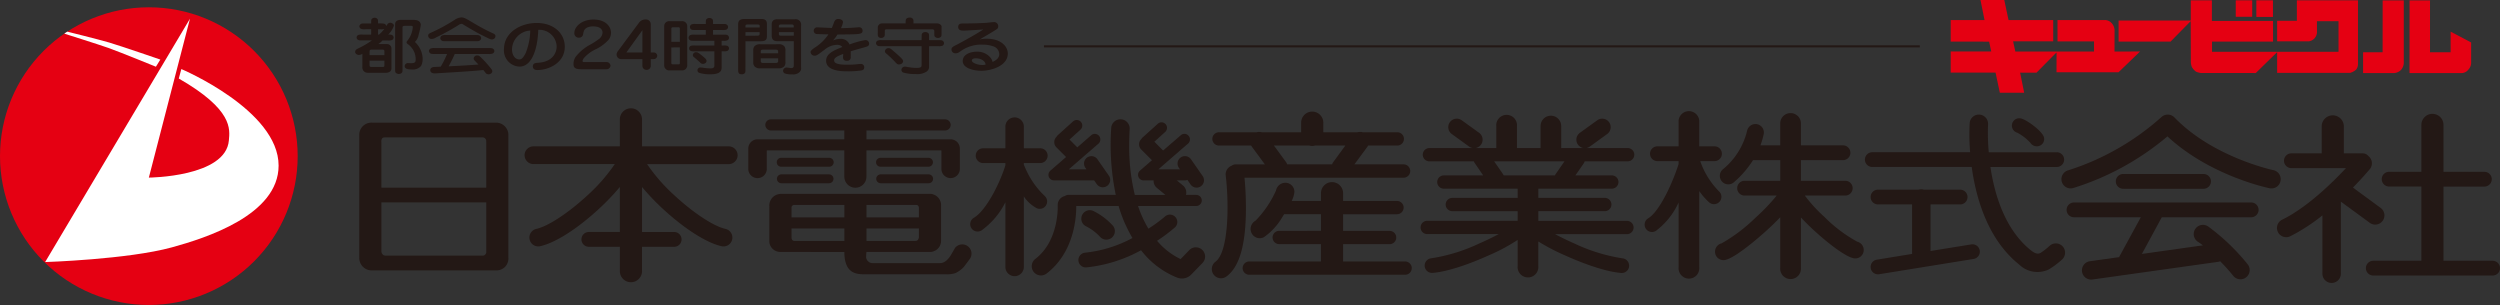 <svg xmlns="http://www.w3.org/2000/svg" xmlns:xlink="http://www.w3.org/1999/xlink" width="409.835" height="50" viewBox="0 0 409.835 50">
  <rect x="0" y="0" width="409.835" height="50" fill="#333333" stroke="none"/>
  <defs>
    <clipPath id="clip-path">
      <rect id="Rectangle_2090" data-name="Rectangle 2090" width="409.835" height="50" fill="none"/>
    </clipPath>
    <clipPath id="clip-path-2">
      <path id="Path_21434" data-name="Path 21434" d="M0,24.559A24.4,24.4,0,1,0,24.4.157,24.4,24.4,0,0,0,0,24.559" transform="translate(0 -0.157)" fill="none"/>
    </clipPath>
  </defs>
  <g id="Group_3353" data-name="Group 3353" transform="translate(0 0)">
    <g id="Group_3349" data-name="Group 3349" transform="translate(0 0)">
      <g id="Group_3348" data-name="Group 3348" clip-path="url(#clip-path)">
        <path id="Path_21392" data-name="Path 21392" d="M10,6.507V5.974c0-.145,0-.373.335-.373h1.783c.312,0,.312.175.312.335v.571Zm2.994-2.4a1.507,1.507,0,0,0,.7-.076.487.487,0,0,0,.251-.4.484.484,0,0,0-.267-.419,1.319,1.319,0,0,0-.625-.069,3.623,3.623,0,0,0,.937-1.463c0-.335-.449-.48-.579-.48a.62.62,0,0,0-.442.19l-.244.358c-.046-.434-.48-.434-.945-.434h-.389V1.19c0-.328,0-.472-.084-.587a.624.624,0,0,0-.48-.221.613.613,0,0,0-.48.221c-.084.114-.084.259-.084.587v.13H9.281c-.4,0-.571,0-.686.076a.482.482,0,0,0-.267.4.466.466,0,0,0,.267.4,1.559,1.559,0,0,0,.686.069h.983v.876H8.831a1.6,1.6,0,0,0-.693.069.5.5,0,0,0-.267.4.457.457,0,0,0,.274.411c.122.076.29.076.686.076h1.554a14.758,14.758,0,0,1-2.247,1.31c-.267.137-.5.259-.5.579,0,.335.4.5.6.5a1.3,1.3,0,0,0,.579-.183V8.458a.87.87,0,0,0,.945.945h2.994a.99.99,0,0,0,.686-.282.784.784,0,0,0,.145-.533V5.4a.722.722,0,0,0-.785-.7H11.414a2.843,2.843,0,0,0,.7-.594Zm-.564,3.306v.7c0,.29-.03.335-.335.335H10.454c-.312,0-.457,0-.457-.312V7.414ZM11.391,3.148V2.271h.389a1.842,1.842,0,0,0,.648-.053,8.314,8.314,0,0,1-.869.929Zm5.371-1.44c.267,0,.32.038.32.267A3.985,3.985,0,0,1,16.2,4.146c-.084.114-.137.175-.137.274s.023.137.183.274a2.991,2.991,0,0,1,1.31,2.522c0,.3,0,.617-.724.617l-.5-.015a.522.522,0,0,0-.579.5c0,.5.678.549,1.3.549a1.712,1.712,0,0,0,1.4-.6,2.549,2.549,0,0,0,.251-1.173,3.905,3.905,0,0,0-1.272-2.743,2.162,2.162,0,0,0,.617-1.211,11.442,11.442,0,0,0,.35-1.577c0-.335-.236-.83-1.135-.83h-2.2c-.114,0-.876.008-.876.724V8.793c0,.328,0,.48.091.587a.73.73,0,0,0,.96.076c.16-.137.16-.236.16-.663V2.05c0-.206.015-.343.411-.343Z" transform="translate(50.585 2.527)" fill="#231815"/>
        <path id="Path_21393" data-name="Path 21393" d="M10.3,6.371c-.427,0-.609,0-.777-.137a.563.563,0,0,1-.183-.358.5.5,0,0,1,.282-.4A1.52,1.52,0,0,1,10.3,5.4h8.807c.434,0,.617,0,.785.137a.563.563,0,0,1,.183.358.512.512,0,0,1-.282.4,1.559,1.559,0,0,1-.686.076H13.571c-.13.35-.739,1.569-1,2.019,1.409-.069,2.24-.107,4.236-.244.213-.015.48-.038.648-.046-.1-.114-.556-.587-.64-.678a.4.4,0,0,1-.137-.312.542.542,0,0,1,.594-.5c.206,0,.3.015.762.48a20.354,20.354,0,0,1,1.524,1.722.605.605,0,0,1,.168.381c0,.343-.373.51-.587.51a.7.7,0,0,1-.434-.145c-.023-.03-.3-.381-.457-.564-1.227.168-6.171.449-6.483.472-.236.008-1.265.084-1.486.084-.587,0-.716-.312-.716-.541,0-.244.19-.449.526-.5.137-.015.785-.038,1.181-.061a15.043,15.043,0,0,0,1.044-2.08ZM14.912,1.51a.439.439,0,0,0-.244-.084.857.857,0,0,0-.419.168,40.626,40.626,0,0,1-3.809,2.1,1.308,1.308,0,0,1-.655.213.548.548,0,0,1-.571-.533c0-.282.145-.358.792-.648A28.648,28.648,0,0,0,13.525.794a2.136,2.136,0,0,1,1.15-.419c.434,0,.785.213,2,.937a34.266,34.266,0,0,0,3.063,1.63c.244.1.51.213.51.518a.557.557,0,0,1-.609.518c-.137,0-.221,0-.96-.373-1.288-.632-1.432-.724-2.7-1.455Zm2.027,1.752c.472,0,.609,0,.792.16a.454.454,0,0,1-.107.769c-.13.084-.3.084-.686.084H12.169c-.472,0-.617,0-.792-.152a.435.435,0,0,1-.168-.358.508.508,0,0,1,.267-.419,1.363,1.363,0,0,1,.693-.084Z" transform="translate(60.976 2.481)" fill="#231815"/>
        <path id="Path_21394" data-name="Path 21394" d="M15.156,1.736a10.6,10.6,0,0,1-.67,3.489,3.291,3.291,0,0,1-.594,1,.715.715,0,0,1-.556.244c-.678,0-1.173-.716-1.173-1.653a3.172,3.172,0,0,1,2.994-3.078m1.31-.114a2.826,2.826,0,0,1,3.017,2.72c0,1.074-.7,2.567-3.116,2.682-.236.008-.792.038-.792.594,0,.122.038.594.754.594,1.828,0,4.487-1.166,4.487-3.809,0-2.255-1.859-3.908-4.594-3.908-2.651,0-5.379,1.547-5.379,4.3A2.654,2.654,0,0,0,13.4,7.648c1.92,0,2.948-2.621,3.07-6.026" transform="translate(71.771 3.269)" fill="#231815"/>
        <path id="Path_21395" data-name="Path 21395" d="M13.5,8.565c-1.082,0-1.158-.457-1.158-.846a2.069,2.069,0,0,1,.389-1.242,7.7,7.7,0,0,1,2.484-2.019A9.884,9.884,0,0,0,16.379,3.7,1.453,1.453,0,0,0,17.1,2.6c0-.731-.64-1.059-1.539-1.059a2.271,2.271,0,0,0-1,.2c-.465.259-.549.541-.648,1.1a.649.649,0,0,1-.693.549.712.712,0,0,1-.747-.747c0-1.059,1.211-2.225,3.146-2.225,1.988,0,2.872,1.158,2.872,2.186a1.95,1.95,0,0,1-.358,1.082A6.738,6.738,0,0,1,16.1,5.236a5.986,5.986,0,0,0-1.927,1.356,1.34,1.34,0,0,0-.358.617c0,.145.145.183.328.183h3.573a.647.647,0,0,1,.693.587.646.646,0,0,1-.693.587Z" transform="translate(81.678 2.785)" fill="#231815"/>
        <path id="Path_21396" data-name="Path 21396" d="M14.868,5.828,17.5,2.171V5.828Zm4.457,1.089a.58.58,0,0,0,.609-.541.579.579,0,0,0-.609-.549h-.457V1.166a.785.785,0,0,0-.876-.747,1.293,1.293,0,0,0-1.044.518L13.474,5.622a.9.9,0,0,0-.206.549.752.752,0,0,0,.808.747H17.5v1.15a.648.648,0,0,0,.678.609.658.658,0,0,0,.693-.609V6.918Z" transform="translate(87.814 2.772)" fill="#231815"/>
        <path id="Path_21397" data-name="Path 21397" d="M15.465,4.288V2.139c0-.168.084-.229.328-.229h.8c.122,0,.267.015.267.229V4.288ZM15.214.913a.814.814,0,0,0-.922.823V8.15a.82.82,0,0,0,.922.83h1.92a.829.829,0,0,0,.937-.83V1.735a.823.823,0,0,0-.937-.823Zm1.646,4.3V7.769a.2.2,0,0,1-.229.221h-.9c-.221,0-.267-.1-.267-.206V5.217Zm6.849-1.089h.251a1.451,1.451,0,0,0,.693-.076.487.487,0,0,0,.267-.427.48.48,0,0,0-.168-.358c-.168-.145-.29-.145-.792-.145H22.3V2.36h1.5a1.663,1.663,0,0,0,.7-.069.51.51,0,0,0,.267-.427.469.469,0,0,0-.168-.35c-.175-.145-.289-.145-.8-.145H22.3V1.2c0-.343,0-.48-.084-.587A.63.63,0,0,0,21.7.387a.618.618,0,0,0-.411.145c-.175.145-.175.244-.175.67V1.37H19.465a1.539,1.539,0,0,0-.686.069.487.487,0,0,0-.274.427.531.531,0,0,0,.168.358c.183.137.3.137.792.137h1.646v.762H19.252a1.451,1.451,0,0,0-.693.076.473.473,0,0,0-.267.427.45.45,0,0,0,.16.358c.175.145.3.145.8.145H22.52V4.9H19.328a1.81,1.81,0,0,0-.693.061.483.483,0,0,0-.259.411.441.441,0,0,0,.259.411,1.62,1.62,0,0,0,.693.069H22.52V8.12c0,.343-.091.533-.648.533a8.327,8.327,0,0,1-1.036-.084c-.046-.015-.526-.069-.564-.069a.476.476,0,0,0-.526.472.459.459,0,0,0,.32.419,5.931,5.931,0,0,0,1.775.229c1.3,0,1.867-.335,1.867-1.1V5.849h.251a1.6,1.6,0,0,0,.693-.069.451.451,0,0,0,0-.823A1.788,1.788,0,0,0,23.96,4.9h-.251ZM21.232,7.434c0-.259-.183-.419-.693-.838-.663-.533-.754-.594-.99-.594a.5.5,0,0,0-.556.457.375.375,0,0,0,.122.3c.015,0,.9.762,1.059.922a.582.582,0,0,0,.48.229c.251,0,.579-.168.579-.472" transform="translate(94.591 2.56)" fill="#231815"/>
        <path id="Path_21398" data-name="Path 21398" d="M17.08,1.8V1.6c0-.206.069-.29.373-.29h1.554c.282,0,.4.038.4.251V1.8Zm0,2.255h2.529c.5,0,.983-.1.983-.754V1.209c0-.792-.609-.8-.945-.8H16.9c-.358,0-1.021.046-1.021.838V8.675c0,.4,0,.8.594.8a.738.738,0,0,0,.427-.13c.175-.145.175-.259.175-.67ZM19.4,2.565v.3c0,.16-.069.282-.4.282H17.08V2.565ZM25,4.051V8c0,.152,0,.457-.434.457-.091,0-.6-.091-.709-.091a.582.582,0,0,0-.617.533.556.556,0,0,0,.259.427,3.479,3.479,0,0,0,1.242.16,1.528,1.528,0,0,0,1.143-.32.863.863,0,0,0,.312-.83V1.468A.886.886,0,0,0,25.209.447H22.322c-.571,0-.937.251-.937.83V3.167c0,.869.655.884,1.1.884Zm0-1.486v.579h-2.1c-.244,0-.343-.076-.343-.29v-.29ZM22.55,1.8V1.567c0-.259.29-.259.4-.259h1.63c.221,0,.411,0,.411.282V1.8Zm-3.009,2.75a1.207,1.207,0,0,0-.952.29.976.976,0,0,0-.229.747V7.456a.984.984,0,0,0,.229.747,1.2,1.2,0,0,0,.952.29h2.918a1.24,1.24,0,0,0,.952-.29,1,1,0,0,0,.221-.747V5.582a1.008,1.008,0,0,0-.221-.747,1.207,1.207,0,0,0-.952-.29Zm.046,1.478v-.3c0-.3.267-.3.434-.3H22c.152,0,.434,0,.434.3v.3Zm2.849.83v.457c0,.3-.282.3-.434.3H20.021c-.168,0-.434-.015-.434-.3V6.854Z" transform="translate(105.128 2.706)" fill="#231815"/>
        <path id="Path_21399" data-name="Path 21399" d="M21.382.752a.6.6,0,0,1,.6-.343c.282,0,.769.114.769.533a3.633,3.633,0,0,1-.335.968c.968-.008,1.684-.053,2.11-.084.137-.008.709-.061.83-.061a.544.544,0,0,1,.6.549c0,.5-.312.571-1.767.609-.648.015-1.691.023-2.339.03a8.982,8.982,0,0,1-.724.975,2.963,2.963,0,0,1,1.227-.267,1.5,1.5,0,0,1,1.463.929,13.8,13.8,0,0,1,2.552-.716.581.581,0,0,1,.663.587c0,.251-.107.381-.427.488-.716.221-1.889.526-2.59.754.008.35.008.937,0,1.1a.567.567,0,0,1-.632.457c-.625,0-.625-.442-.625-.594,0-.091.03-.449.03-.533-.808.312-1.493.594-1.493,1.051,0,.609.945.716,2.179.716a14.348,14.348,0,0,0,1.691-.084,3.274,3.274,0,0,1,.465-.038.527.527,0,0,1,.6.564c0,.389-.274.457-.457.5a15.1,15.1,0,0,1-2.491.137c-.762,0-3.3-.046-3.3-1.729,0-1.188,1.348-1.737,2.666-2.247a1.042,1.042,0,0,0-.876-.358,3.232,3.232,0,0,0-1.966.739c-1.2.907-1.371,1.036-1.684,1.036a.642.642,0,0,1-.686-.564c0-.145.038-.29.594-.693a7.558,7.558,0,0,0,2.331-2.232c-.3-.008-1.8-.038-1.981-.069a.516.516,0,0,1-.427-.518.546.546,0,0,1,.6-.564c.206,0,1.988.091,2.377.1.069-.183.373-.983.442-1.135" transform="translate(115.446 2.706)" fill="#231815"/>
        <path id="Path_21400" data-name="Path 21400" d="M26.318,3.555c0-.411,0-.51.168-.663a.682.682,0,0,1,.449-.137.647.647,0,0,1,.518.229c.084.1.084.244.084.571v.526h1.486c.5,0,.625,0,.792.145a.448.448,0,0,1,.168.35A.467.467,0,0,1,29.716,5a1.6,1.6,0,0,1-.693.069H27.537V8.446a.938.938,0,0,1-.465.823,2.725,2.725,0,0,1-1.653.373,7.232,7.232,0,0,1-2.148-.259A.514.514,0,0,1,23,8.926a.56.56,0,0,1,.6-.5,1.916,1.916,0,0,1,.4.053,8.159,8.159,0,0,0,1.47.152c.785,0,.838-.168.838-.5V5.071h-6.5c-.5,0-.625,0-.792-.145a.461.461,0,0,1-.175-.35.45.45,0,0,1,.274-.419,1.451,1.451,0,0,1,.693-.076h6.5ZM23.7,1.33a1.7,1.7,0,0,1,.046-.648c.046-.13.213-.3.617-.3a.574.574,0,0,1,.571.3c.046.1.046.122.046.648h3.908c.274,0,.693.251.693.5V2.915c0,.328,0,.472-.084.587a.654.654,0,0,1-.518.221.625.625,0,0,1-.419-.145c-.168-.137-.168-.251-.168-.663v-.32c0-.152-.061-.29-.343-.29H20.589c-.312,0-.312.145-.312.32v.29c0,.312,0,.457-.084.571a.633.633,0,0,1-.518.236.554.554,0,0,1-.51-.282,1.645,1.645,0,0,1-.038-.526V1.932a.707.707,0,0,1,.693-.6ZM21.816,7.494c-.449-.457-1.028-1-1.31-1.227a.482.482,0,0,1-.213-.373.568.568,0,0,1,.609-.5c.251,0,.35.076.9.564.366.312.891.777,1.143,1.036.335.343.335.449.335.541,0,.229-.236.533-.709.533-.236,0-.366-.16-.754-.571" transform="translate(124.771 2.501)" fill="#231815"/>
        <path id="Path_21401" data-name="Path 21401" d="M26.265,3.2c2.362,0,3.436,1.3,3.436,2.43,0,2.011-2.689,2.826-4.35,2.826-1.059,0-3.04-.35-3.04-1.6,0-1.036,1.166-1.531,2.293-1.531a2.788,2.788,0,0,1,2.118.823,1.726,1.726,0,0,1,.48.853c.282-.122,1.1-.5,1.1-1.257a1.384,1.384,0,0,0-1-1.3,4.9,4.9,0,0,0-1.729-.274,5.753,5.753,0,0,0-3.5,1c-.457.312-.6.419-.914.419a.636.636,0,0,1-.693-.617c0-.3.221-.472.716-.716,1.318-.67,3.748-2.057,4.5-2.575-.046.015-2.834.19-3.253.19-.229,0-.861,0-.861-.594,0-.579.465-.579.929-.579C24.124.7,25.77.621,26.242.59c.175-.023.968-.114,1.135-.114a.676.676,0,0,1,.754.693c0,.312-.137.419-.51.64-.686.434-1.836,1.1-2.537,1.516A4.849,4.849,0,0,1,26.265,3.2M24.459,6.411c-.625,0-.655.3-.655.358,0,.366.96.739,1.691.739a2.276,2.276,0,0,0,.564-.069c-.061-.625-.792-1.028-1.6-1.028" transform="translate(135.513 3.149)" fill="#231815"/>
        <line id="Line_410" data-name="Line 410" x1="143.585" transform="translate(171.137 7.599)" fill="none" stroke="#231815" stroke-width="0.347"/>
        <path id="Path_21402" data-name="Path 21402" d="M30.358,2.64H9.9A1.994,1.994,0,0,0,7.731,4.461V24.734A2.036,2.036,0,0,0,9.9,26.851H30.358a1.938,1.938,0,0,0,1.813-2.118V4.461A2.049,2.049,0,0,0,30.358,2.64M28.545,5.665v7.626H11.357v-7.5s-.122-.739.541-.739H27.943a.6.6,0,0,1,.6.609m-17.187,18.1V15.713H28.545v8.236s-.122.48-.549.48H12.02c-.6,0-.663-.663-.663-.663" transform="translate(51.167 17.472)" fill="#231815"/>
        <path id="Path_21403" data-name="Path 21403" d="M49.273,5.837h-13.8V4.5l-.008-.114h12.9a.91.91,0,1,0,0-1.821H19.8a.91.91,0,0,0,0,1.821H31.849l-.008.114V5.837H17.618A1.514,1.514,0,0,0,16.1,7.346v3.337a1.516,1.516,0,0,0,3.032,0V7.658H31.842v4.3a1.813,1.813,0,1,0,3.626,0v-4.3H47.757v3.025a1.512,1.512,0,0,0,3.025,0V7.346a1.512,1.512,0,0,0-1.508-1.508" transform="translate(106.571 17.002)" fill="#231815"/>
        <path id="Path_21404" data-name="Path 21404" d="M41.071,6.465V8.027H32.478V6.107l-.008-.122h8.159c.442,0,.442.48.442.48m-12.22-.358v1.92H20.189V6.389a.423.423,0,0,1,.427-.4h8.236v.122m-8.662,5.28V9.84h8.662v2.042h-8.2c-.442,0-.465-.5-.465-.5M32.478,9.84h8.594v1.432s-.046.609-.556.609H32.478Zm-.061,4.754c0-.419.061-.96.053-.9H43.006a1.02,1.02,0,0,0,.373-.076,1.812,1.812,0,0,0,1.326-1.752V6a1.829,1.829,0,0,0-1.28-1.737.963.963,0,0,0-.419-.091H18.437a.7.7,0,0,0-.221.023,1.9,1.9,0,0,0-1.661,2.049v5.874a1.8,1.8,0,0,0,1.722,1.569l.16.008H28.851c0,3.413,1.813,3.657,3.23,3.657H45.49a4.366,4.366,0,0,0,1.539-.183,4.272,4.272,0,0,0,1.486-1.12l.907-1.219A1.511,1.511,0,0,0,47,13.025l-.754,1.3c-.3.411-.846,1.2-1.722,1.2H33.476a1.075,1.075,0,0,1-1.059-.937" transform="translate(109.569 27.611)" fill="#231815"/>
        <path id="Path_21405" data-name="Path 21405" d="M17.439,3.4a.731.731,0,0,0,0,1.463h7.87a.731.731,0,0,0,0-1.463Z" transform="translate(110.628 22.469)" fill="#231815"/>
        <path id="Path_21406" data-name="Path 21406" d="M17.439,3.752a.728.728,0,0,0,0,1.455h7.87a.728.728,0,0,0,0-1.455Z" transform="translate(110.628 24.832)" fill="#231815"/>
        <path id="Path_21407" data-name="Path 21407" d="M19.576,3.4a.731.731,0,0,0,0,1.463h7.862a.731.731,0,1,0,0-1.463Z" transform="translate(124.771 22.469)" fill="#231815"/>
        <path id="Path_21408" data-name="Path 21408" d="M19.576,3.752a.728.728,0,0,0,0,1.455h7.862a.728.728,0,1,0,0-1.455Z" transform="translate(124.771 24.832)" fill="#231815"/>
        <path id="Path_21409" data-name="Path 21409" d="M44.749,8.563H30.533V4.144a1.817,1.817,0,0,0-3.634,0V8.563H12.737a1.455,1.455,0,0,0,0,2.91H26.069a28.561,28.561,0,0,1-4.579,5.211c-3.063,2.819-6.384,5-8.274,5.409a1.454,1.454,0,0,0,.617,2.842c2.468-.541,6.064-2.826,9.622-6.11a38.12,38.12,0,0,0,3.444-3.6V22.6H21.818a1.215,1.215,0,0,0,0,2.43H26.9v3.992a1.817,1.817,0,0,0,3.634,0V25.034H35.8a1.215,1.215,0,0,0,0-2.43H30.533V15.229a39.211,39.211,0,0,0,3.436,3.6c3.565,3.284,7.161,5.569,9.622,6.11a1.455,1.455,0,0,0,.625-2.842c-1.9-.411-5.219-2.59-8.274-5.409a28.561,28.561,0,0,1-4.579-5.211H44.749a1.455,1.455,0,1,0,0-2.91" transform="translate(74.716 15.427)" fill="#231815"/>
        <path id="Path_21410" data-name="Path 21410" d="M31.714,17.39l.053.023.107.046.038.008.076.023.053.015.061.008h.3l.061-.008.053-.015.061-.015.046-.008.061-.03.038-.015.069-.023.038-.023.069-.038.038-.03.053-.03.061-.053.03-.023.076-.076.008-.015.076-.084v-.008l.03-.053.038-.053V16.9l.053-.1.008-.008.038-.107.015-.038.015-.076.015-.069.008-.046v-.076l.008-.038v-.069l-.008-.053v-.061l-.008-.053-.015-.061L33.428,16l-.015-.046-.023-.069-.015-.046-.03-.053-.023-.046-.038-.061-.03-.053-.03-.046-.053-.061-.023-.023L33.07,15.4h-.008l-.008-.008a13.619,13.619,0,0,1-3.169-4.571c-.084-.175-.16-.358-.236-.541v-.267h2.689a1.211,1.211,0,0,0,0-2.423H29.65V4.042a1.512,1.512,0,1,0-3.025,0v3.55H22.976a1.211,1.211,0,0,0,0,2.423h3.649v.366c-.8,2.659-3.047,7.329-5.158,8.6a1.21,1.21,0,1,0,1.249,2.072,12.694,12.694,0,0,0,3.908-4.609v10.6a1.512,1.512,0,1,0,3.025,0V15.485a5.819,5.819,0,0,0,2.065,1.9" transform="translate(138.193 16.717)" fill="#231815"/>
        <path id="Path_21411" data-name="Path 21411" d="M23.47,12.47h6.582l.411.587a1.21,1.21,0,1,0,1.988-1.379L30.593,9.011A1.209,1.209,0,1,0,28.612,10.4l.175.259H25.9c1.935-1.684,4.868-4.221,4.868-4.221a.925.925,0,0,0,.3-.686.906.906,0,0,0-1.5-.686L27.287,7.053l-1.272-1.28L27.79,4.166a.909.909,0,1,0-1.219-1.348l-2.5,2.255a1,1,0,0,0-.19.251l-.015.015a1.214,1.214,0,0,0,0,1.714l1.585,1.585L22.876,10.87a.916.916,0,0,0-.259,1.006.932.932,0,0,0,.853.594" transform="translate(149.317 17.104)" fill="#231815"/>
        <path id="Path_21412" data-name="Path 21412" d="M26.347,8.9a1.395,1.395,0,0,0,2.08-1.859,10.862,10.862,0,0,0-3.169-2.385,1.392,1.392,0,0,0-1.2,2.514A7.926,7.926,0,0,1,26.347,8.9" transform="translate(153.998 29.937)" fill="#231815"/>
        <path id="Path_21413" data-name="Path 21413" d="M48.039,24.031s-.9.937-1.394,1.448a11.413,11.413,0,0,1-3.863-3,27.117,27.117,0,0,0,2.91-2.179,1.209,1.209,0,0,0-1.608-1.806,25.322,25.322,0,0,1-2.72,2,18.279,18.279,0,0,1-1.7-3.718H49.2a.91.91,0,0,0,0-1.821H47.521a1.5,1.5,0,0,0-.5-1.547l-1-.83h1.326a.866.866,0,0,0,.4-.091l.472.678A1.21,1.21,0,1,0,50.2,11.788L48.344,9.121a1.212,1.212,0,1,0-1.988,1.387l.183.259H43c1.927-1.684,4.861-4.221,4.861-4.221a.906.906,0,0,0,.312-.686.859.859,0,0,0-.229-.594.883.883,0,0,0-1.272-.091l-2.9,2.506-1.432-1.44,1.775-1.607a.9.9,0,1,0-1.211-1.341l-2.5,2.255a.846.846,0,0,0-.2.251l-.015.015a1.2,1.2,0,0,0,0,1.707l1.752,1.752L39.979,10.98a.9.9,0,0,0-.259,1.006.924.924,0,0,0,.853.594h1.638a1.48,1.48,0,0,0,.541,1.227l1.394,1.15H39.133A33.568,33.568,0,0,1,38.211,6.8c0-.853.03-1.737.076-2.628l.008-.084A1.517,1.517,0,0,0,35.263,4a40.409,40.409,0,0,0,.747,10.955H28.231a.913.913,0,0,0-.549.183,1.509,1.509,0,0,0-1.188,1.554c0,.061.259,5.782-3.7,8.784a1.512,1.512,0,0,0,1.828,2.407c4.777-3.619,4.929-9.774,4.906-11.108h6.948a22.525,22.525,0,0,0,2.27,5.249A20.957,20.957,0,0,1,31,24.427a1.211,1.211,0,1,0,.19,2.415,23.552,23.552,0,0,0,8.967-2.811A14.059,14.059,0,0,0,46.028,28.5l.03.008A2.124,2.124,0,0,0,48.4,28l1.806-1.859a1.514,1.514,0,1,0-2.171-2.11" transform="translate(146.902 16.994)" fill="#231815"/>
        <path id="Path_21414" data-name="Path 21414" d="M31.408,13.235H57.486a1.093,1.093,0,1,0,0-2.187h-8.06l2.148-2.91a1.3,1.3,0,0,0,.1-.175h4.784a1.089,1.089,0,1,0,0-2.179H50.767a1.565,1.565,0,0,0-.838,0h-5.6V4.215a1.817,1.817,0,0,0-3.634,0V5.785H34.242a1.537,1.537,0,0,0-.83,0H27.226a1.089,1.089,0,1,0,0,2.179H32.5a1.342,1.342,0,0,0,.107.175l2.141,2.91H29.953a1.147,1.147,0,0,0-.655.221,1.525,1.525,0,0,0-.968,1.6c.579,4.9.457,12.51-1.653,14.117a1.509,1.509,0,1,0,1.828,2.4c1.966-1.493,2.986-4.754,3.124-9.98a52.425,52.425,0,0,0-.221-6.171m6.788-2.59L36.231,7.963h5.821a1.558,1.558,0,0,0,.914,0H47.94l-1.958,2.682a1.291,1.291,0,0,0-.213.4H38.41a1.712,1.712,0,0,0-.213-.4" transform="translate(172.607 15.897)" fill="#231815"/>
        <path id="Path_21415" data-name="Path 21415" d="M53.367,16.931H43.2V14.09h7.626a1.089,1.089,0,1,0,0-2.179H43.2V9.183h8.837a1.089,1.089,0,1,0,0-2.179H43.2V5.732a1.813,1.813,0,0,0-3.626,0V7h-4.8a4.342,4.342,0,0,0,.442-1.425,1.474,1.474,0,0,0-1.379-1.547A1.563,1.563,0,0,0,32.187,5.4l.015-.1a17.032,17.032,0,0,1-3.375,4.96l.015-.015a1.538,1.538,0,0,0-.64,2.042,1.49,1.49,0,0,0,2,.67,10.389,10.389,0,0,0,3.1-3.413l.236-.366h6.034v2.727H32.728a1.089,1.089,0,0,0,0,2.179h6.841v2.842H27.822a1.089,1.089,0,0,0,0,2.179H53.367a1.089,1.089,0,0,0,0-2.179" transform="translate(176.978 25.937)" fill="#231815"/>
        <path id="Path_21416" data-name="Path 21416" d="M57.476,9.978h7.039a1.089,1.089,0,1,0,0-2.179H57.728a1.46,1.46,0,0,0,.587-.244L61.156,5.5a1.389,1.389,0,1,0-1.623-2.255L56.684,5.3a1.39,1.39,0,0,0-.312,1.943,1.376,1.376,0,0,0,.891.556H53.622V4.188a1.691,1.691,0,1,0-3.383,0V7.8h-3.87V4.188a1.7,1.7,0,1,0-3.39,0V7.8h-3.4a1.395,1.395,0,0,0,.587-2.5L37.31,3.243A1.389,1.389,0,0,0,35.688,5.5l2.834,2.057a1.587,1.587,0,0,0,.594.244h-7.1a1.089,1.089,0,0,0,0,2.179h7.291a1.213,1.213,0,0,0,.168.328l1.356,1.973H34.385a1.089,1.089,0,1,0,0,2.179h12.1v1.508H35.771a1.089,1.089,0,1,0,0,2.179H46.483v1.577H31.657a1.089,1.089,0,0,0,0,2.179H43.382c-.846.449-1.9.975-3.177,1.531a28.368,28.368,0,0,1-7.855,2.43,1.205,1.205,0,0,0-1.112,1.2v.1a1.21,1.21,0,0,0,1.3,1.1c3.108-.244,7.512-2.1,9.264-2.9a29.736,29.736,0,0,0,4.678-2.506v4.32a1.7,1.7,0,1,0,3.39,0V23.112A34.039,34.039,0,0,0,54.2,25.375c1.745.792,6.141,2.651,9.256,2.9a1.206,1.206,0,0,0,1.3-1.1v-.1a1.205,1.205,0,0,0-1.112-1.2,28.554,28.554,0,0,1-7.862-2.43c-1.265-.556-2.324-1.082-3.162-1.531H64.4a1.089,1.089,0,1,0,0-2.179H49.873V18.145H60.768a1.089,1.089,0,0,0,0-2.179H49.873V14.458H61.918a1.089,1.089,0,1,0,0-2.179H55.953l1.364-1.973a1.446,1.446,0,0,0,.16-.328m-13.287,2.3a1.354,1.354,0,0,0-.129-.229L42.628,9.978H54.155L52.723,12.05a.947.947,0,0,0-.122.229Z" transform="translate(202.313 16.472)" fill="#231815"/>
        <path id="Path_21417" data-name="Path 21417" d="M59.912,6.167a1.211,1.211,0,0,0,0-2.423H46.739a1.211,1.211,0,1,0,0,2.423Z" transform="translate(301.326 24.779)" fill="#231815"/>
        <path id="Path_21418" data-name="Path 21418" d="M74.73,4.357H45.68a1.211,1.211,0,0,0,0,2.423H56.636L53.07,13.316l-4.822.678a1.513,1.513,0,0,0,.434,2.994l20.631-2.9a1.678,1.678,0,0,0,.335-.091,30.244,30.244,0,0,1,2.133,2.377A1.513,1.513,0,1,0,74.158,14.5a34.444,34.444,0,0,0-6.5-6.224,1.513,1.513,0,1,0-1.6,2.567c.229.145.48.328.754.541l-10,1.409L60.072,6.78H74.73a1.211,1.211,0,0,0,0-2.423" transform="translate(294.317 28.836)" fill="#231815"/>
        <path id="Path_21419" data-name="Path 21419" d="M56.76,13.109,50.079,14.19V6.557h4.853a1.211,1.211,0,1,0,0-2.423h-5.95a1.452,1.452,0,0,0-.411-.061,1.519,1.519,0,0,0-.427.061H41.47a1.211,1.211,0,1,0,0,2.423h5.584V14.67l-5.782.945A1.208,1.208,0,0,0,41.66,18l15.488-2.506a1.208,1.208,0,0,0-.389-2.385" transform="translate(266.4 26.956)" fill="#231815"/>
        <path id="Path_21420" data-name="Path 21420" d="M47.671,17.339a1.2,1.2,0,0,0-.1-1.707,13.138,13.138,0,0,1-3.063-4.944h2.339a1.211,1.211,0,0,0,0-2.423h-2.5v-4.2a1.7,1.7,0,0,0-3.39,0v4.2H37.485a1.211,1.211,0,1,0,0,2.423h3.474v.472c-.952,3.04-3.1,7.763-4.982,8.9a1.216,1.216,0,0,0-.411,1.668,1.2,1.2,0,0,0,1.661.4,12.016,12.016,0,0,0,3.733-4.655V28.119a1.7,1.7,0,1,0,3.39,0V15.6a10.659,10.659,0,0,0,1.615,1.844,1.207,1.207,0,0,0,1.707-.107" transform="translate(234.22 15.725)" fill="#231815"/>
        <path id="Path_21421" data-name="Path 21421" d="M60.206,23.613h.008a23.4,23.4,0,0,1-5.386-4.068,23.851,23.851,0,0,1-3.2-3.489h6.628a1.211,1.211,0,0,0,0-2.423H50.988V10.25h6.9a1.211,1.211,0,1,0,0-2.423h-6.9V4.109a1.7,1.7,0,0,0-3.39,0V7.827H44.352a12.3,12.3,0,0,0,.533-1.821,1.383,1.383,0,0,0-1.074-1.646,1.4,1.4,0,0,0-1.646,1.082,11.622,11.622,0,0,1-3.992,6.331,1.4,1.4,0,0,0-.129,1.973,1.38,1.38,0,0,0,1.958.13A16.3,16.3,0,0,0,43.14,10.25H47.6v3.383H41.754a1.211,1.211,0,1,0,0,2.423h5.264a32.09,32.09,0,0,1-3.512,3.664A26.721,26.721,0,0,1,37.968,23.9l.015-.008a1.409,1.409,0,0,0-1.044,1.668,1.38,1.38,0,0,0,1.646,1.051c1.9-.411,6.323-4.411,6.826-4.868.823-.754,1.554-1.463,2.187-2.126v8.3a1.7,1.7,0,1,0,3.39,0V19.643c.587.64,1.257,1.31,2.019,2.011,1.691,1.577,4.99,4.327,6.6,4.678a1.385,1.385,0,0,0,1.646-1.051,1.406,1.406,0,0,0-1.044-1.668" transform="translate(244.243 16.002)" fill="#231815"/>
        <path id="Path_21422" data-name="Path 21422" d="M70.409,23.98a11.6,11.6,0,0,1-1.486,1.166c-.282.145-.686.335-1.623-.419-4.228-3.383-5.942-9.089-6.62-13.652H71.521a1.208,1.208,0,1,0,0-2.415H60.406a35.12,35.12,0,0,1-.114-4.586,1.512,1.512,0,0,0-3.017-.2,35.785,35.785,0,0,0,.076,4.784H41.344a1.208,1.208,0,1,0,0,2.415H57.61c.709,5.158,2.644,11.892,7.8,16.014a4.306,4.306,0,0,0,4.838.785,14.277,14.277,0,0,0,2.164-1.615,1.531,1.531,0,0,0,.13-2.141,1.515,1.515,0,0,0-2.133-.137" transform="translate(265.619 16.298)" fill="#231815"/>
        <path id="Path_21423" data-name="Path 21423" d="M44.161,4.911a7.825,7.825,0,0,1,2.118,1.63l-.053-.114a1.268,1.268,0,0,0,1.585.632A1.178,1.178,0,0,0,48.5,5.566c-.381-1-2.659-2.674-3.649-2.971a1.208,1.208,0,1,0-.686,2.316" transform="translate(286.542 16.846)" fill="#231815"/>
        <path id="Path_21424" data-name="Path 21424" d="M80.275,13.359a1.522,1.522,0,0,0-1.173-1.79c-.091-.015-9.919-2.11-16.227-8.647a1.523,1.523,0,0,0-2.118-.053A41.89,41.89,0,0,1,45.466,11.6a1.51,1.51,0,0,0,.808,2.91A44.218,44.218,0,0,0,61.739,6.038c6.91,6.415,16.326,8.418,16.753,8.5a1.51,1.51,0,0,0,1.783-1.181" transform="translate(293.579 16.321)" fill="#231815"/>
        <path id="Path_21425" data-name="Path 21425" d="M64.2,20.1a1.512,1.512,0,1,0,1.79-2.438l-4.541-3.337c1.607-1.653,2.644-2.887,2.75-3.009a1.511,1.511,0,0,0-.19-2.133l-.023-.015a1.219,1.219,0,0,0-.945-.457H59.953V4.3a1.817,1.817,0,0,0-3.634,0V8.714H51.352a1.211,1.211,0,0,0,0,2.423H60.3c-2.2,2.354-6.384,6.468-10.46,8.449a1.513,1.513,0,0,0,1.326,2.72,30.224,30.224,0,0,0,5.272-3.421v9.561a1.512,1.512,0,0,0,3.025,0V16.629Z" transform="translate(324.284 16.426)" fill="#231815"/>
        <path id="Path_21426" data-name="Path 21426" d="M71.685,26.539H63.632V14.38h6.712a1.214,1.214,0,0,0,1.2-1.219,1.2,1.2,0,0,0-1.2-1.2H63.632V4.27a1.813,1.813,0,1,0-3.626,0v7.687h-5.28a1.21,1.21,0,0,0-1.219,1.2,1.223,1.223,0,0,0,1.219,1.219h5.28V26.539H52.12a1.211,1.211,0,1,0,0,2.423H71.685a1.211,1.211,0,0,0,0-2.423" transform="translate(336.94 16.208)" fill="#231815"/>
        <rect id="Rectangle_2088" data-name="Rectangle 2088" width="2.697" height="2.697" transform="translate(366.517 0.053)" fill="#e50012"/>
        <rect id="Rectangle_2089" data-name="Rectangle 2089" width="2.72" height="2.72" transform="translate(369.892 0.053)" fill="#e50012"/>
        <path id="Path_21427" data-name="Path 21427" d="M41.975,3.291h5.546L46.858,0h3.9l.7,3.291h7.321V6.78H52.207l.366,1.668h12.9V6.788H59.49l-.008-3.5h7.855a1.515,1.515,0,0,1,.952.434,1.8,1.8,0,0,1,.549,1.181L68.83,8.449l4.19-.008-3.535,3.405H59.322l.008-3.192-.015-.015h-.038l-3.238,3.276H53.357L54.02,15.2H50.028l-.7-3.3H41.975V8.434h6.643l-.343-1.607-6.3-.008Z" transform="translate(277.81 -0.001)" fill="#e50012"/>
        <path id="Path_21428" data-name="Path 21428" d="M45.588,6.772V3.321H57.419V.007h3.459V3.39H70.9V6.772h-10V8.448H81.639V3.435H78.1l.008,1.836a1.557,1.557,0,0,1-1.356,1.463H71.575V3.367h3.238V.007H84.831V10.429a1.507,1.507,0,0,1-.3.937,2.533,2.533,0,0,1-.983.533H71.575V8.5l-3.5,3.428-9.013-.008a3.383,3.383,0,0,1-.777-.213,2.567,2.567,0,0,1-.686-.762,2.515,2.515,0,0,1-.168-.83l-.023-6.7-3.3,3.36Z" transform="translate(301.723 0.045)" fill="#e50012"/>
        <path id="Path_21429" data-name="Path 21429" d="M54.056.008h3.466V10.255a1.825,1.825,0,0,1-.457,1.15,1.739,1.739,0,0,1-1.1.518H50.849V8.518h3.2Z" transform="translate(336.542 0.052)" fill="#e50012"/>
        <path id="Path_21430" data-name="Path 21430" d="M51.856.008h3.352v8.51h3.375V5.135L61.95,6.91v3.413a1.649,1.649,0,0,1-.434,1.013,1.49,1.49,0,0,1-1.006.587H51.848Z" transform="translate(343.154 0.052)" fill="#e50012"/>
      </g>
    </g>
    <g id="Group_3351" data-name="Group 3351" transform="translate(0 1.195)">
      <g id="Group_3350" data-name="Group 3350" clip-path="url(#clip-path-2)">
        <path id="Path_21431" data-name="Path 21431" d="M48.8,24.559A24.4,24.4,0,1,1,24.4.157a24.4,24.4,0,0,1,24.4,24.4" transform="translate(0 -0.157)" fill="#e50012"/>
        <path id="Path_21432" data-name="Path 21432" d="M24.718.4.971,40.3s13.546-.427,20.768-2.407c5.554-1.524,17.507-5.3,17.507-13.409C39.246,15.388,23.3,8.66,23.3,8.66l-.419,1.554c8.921,5.12,8.373,8.3,8.213,10.14-.5,6.019-13.119,6.1-13.119,6.1Z" transform="translate(6.427 1.465)" fill="#fff"/>
        <path id="Path_21433" data-name="Path 21433" d="M1.354.993S7.144,2.814,8.82,3.408c2.042.731,7.778,3.078,7.778,3.078l.724-1.173S11.068,3.157,8.957,2.524C7.289,2.029,1.819.673,1.819.673Z" transform="translate(8.961 3.258)" fill="#fff"/>
      </g>
    </g>
  </g>
</svg>
